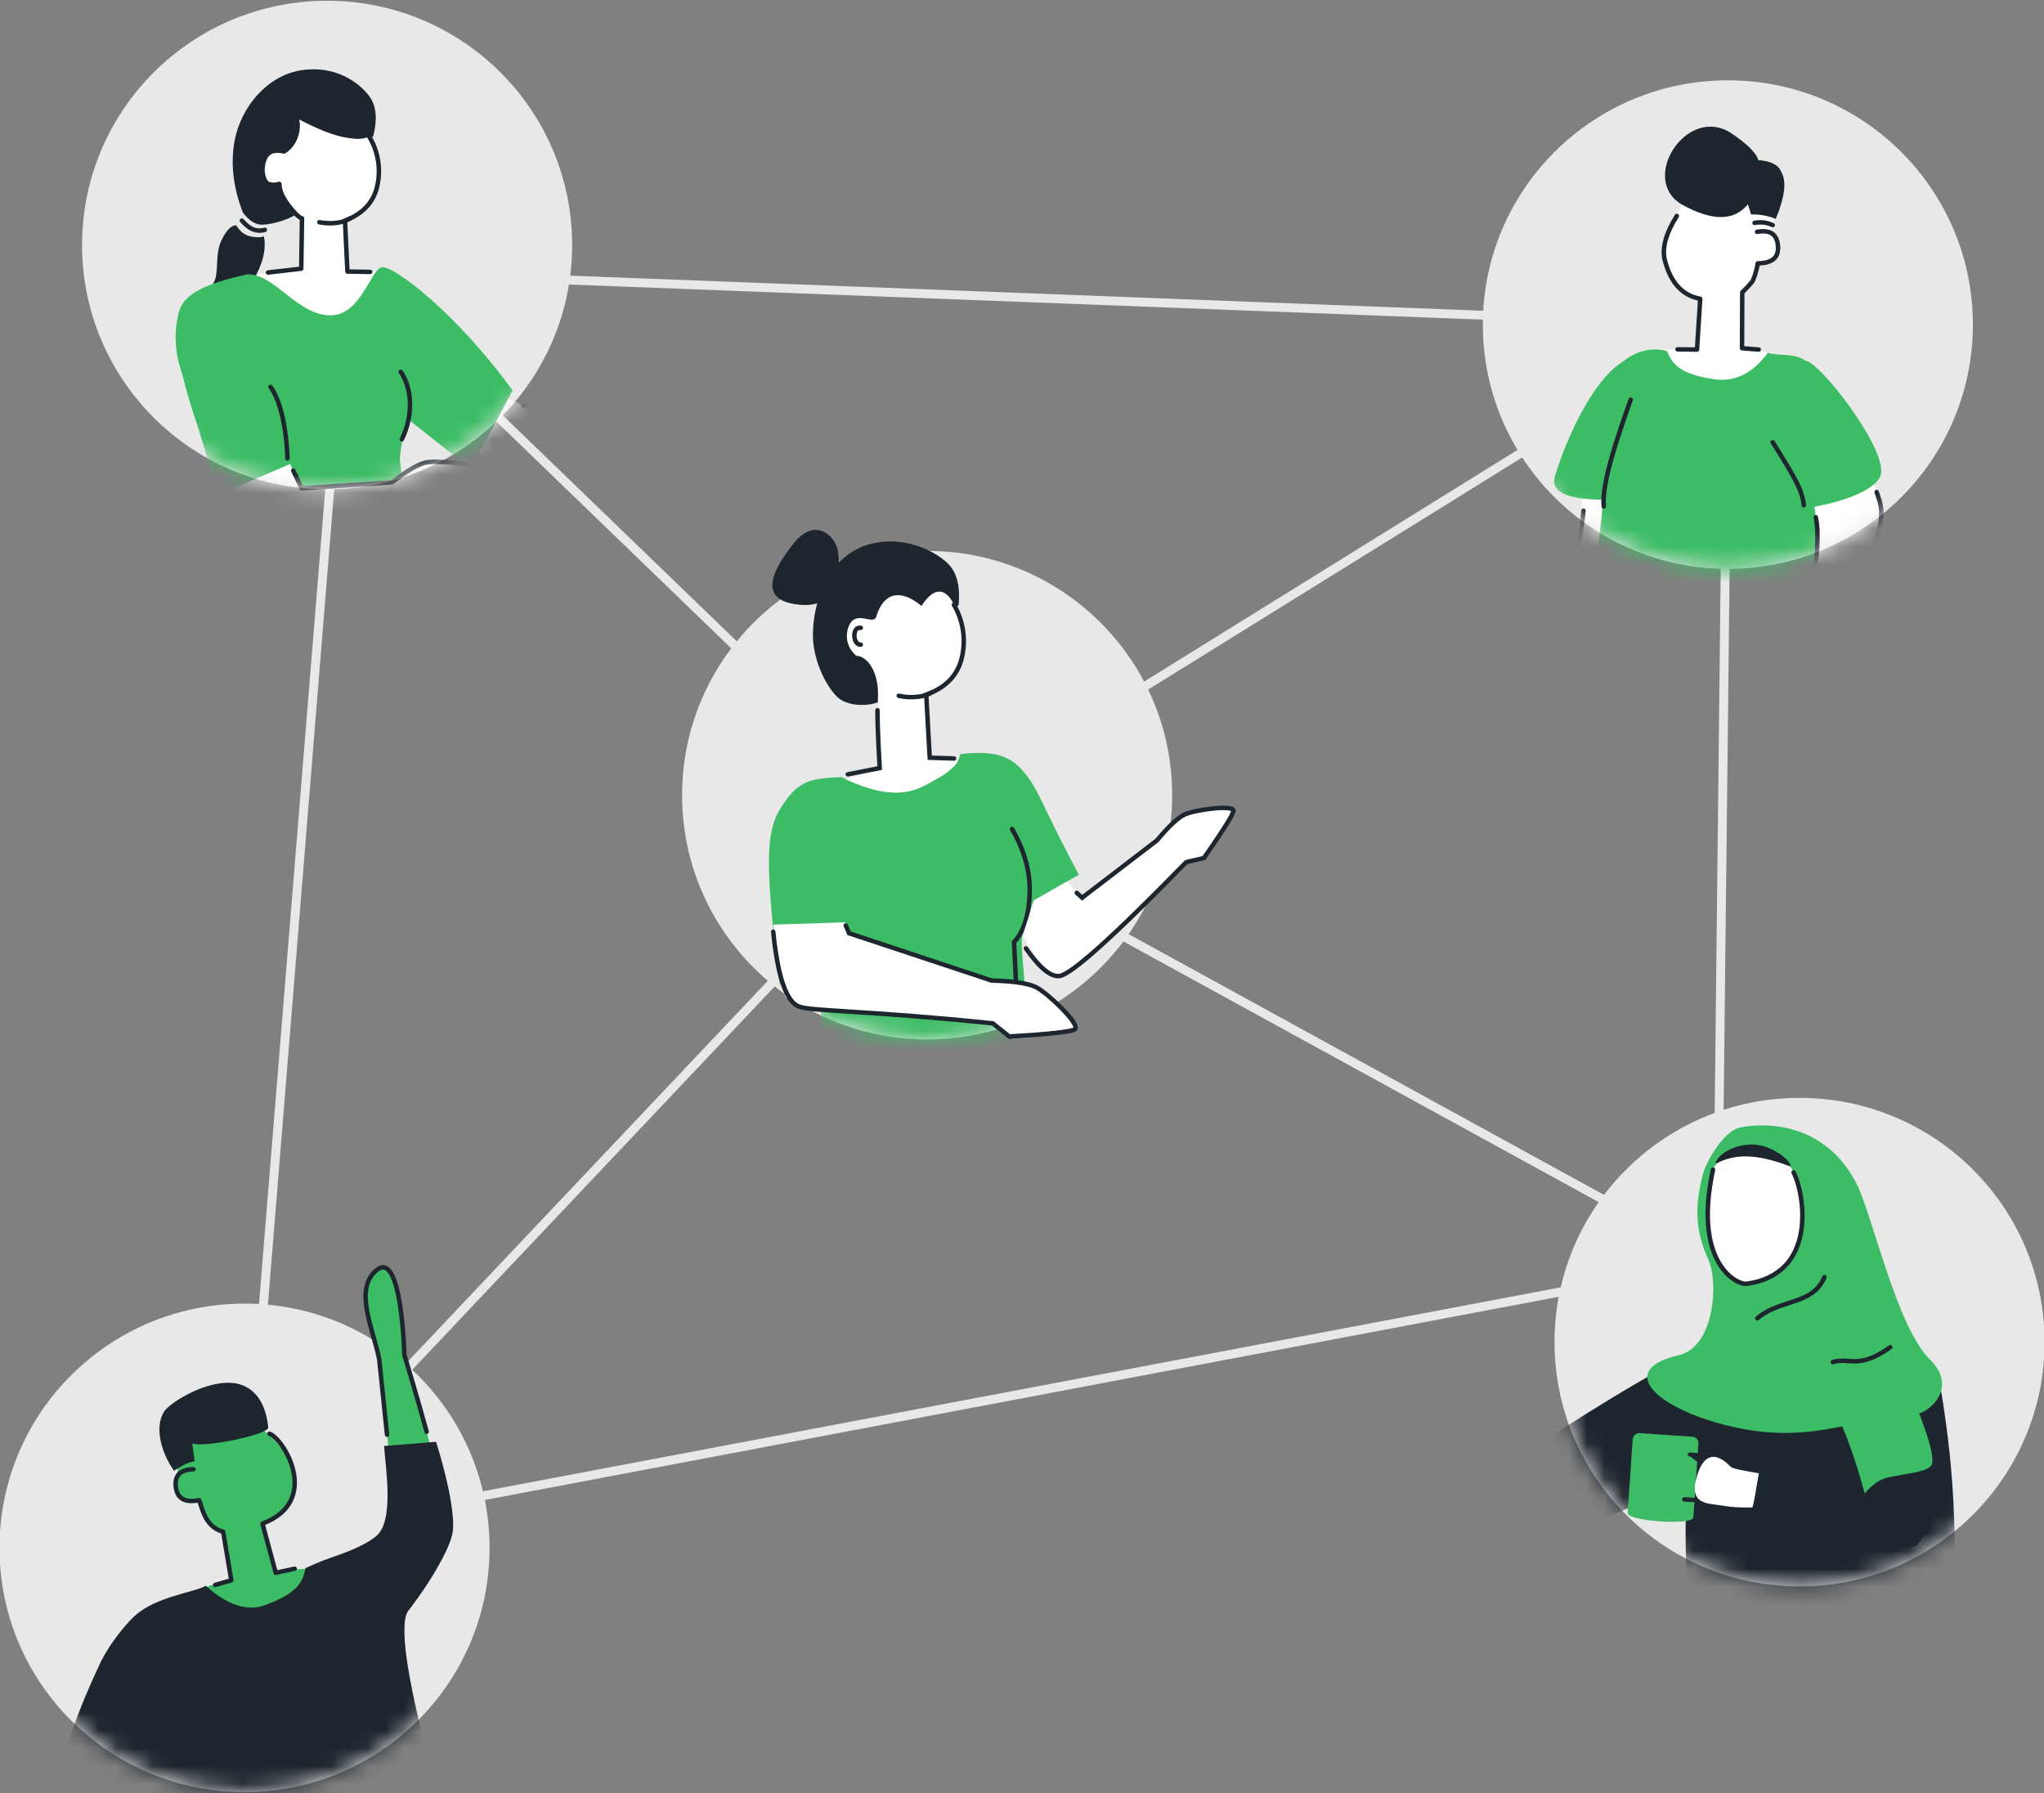 <svg width="114" height="100" viewBox="0 0 114 100" fill="none" xmlns="http://www.w3.org/2000/svg">
<rect x="0" y="0" width="114" height="100" fill="#808080" stroke="none"/>
<g clip-path="url(#clip0_489_410)">
<path fill-rule="evenodd" clip-rule="evenodd" d="M51.315 45.721L96.515 70.511L12.915 86.331L51.315 45.721ZM51.412 46.341L14.33 85.558L95.062 70.281L51.412 46.341Z" fill="#E9E8E8"/>
<path fill-rule="evenodd" clip-rule="evenodd" d="M18.737 14.872L96.621 17.866L96.037 70.398L95.54 70.393L96.116 18.554L51.33 46.344L18.737 14.872ZM95.549 18.321L20.018 15.418L51.397 45.718L95.549 18.321Z" fill="#E9E8E8"/>
<path fill-rule="evenodd" clip-rule="evenodd" d="M13.373 85.923L19.13 15.125L19.626 15.165L13.87 85.963L13.373 85.923Z" fill="#E9E8E8"/>
<path d="M18.244 27.29C25.791 27.29 31.91 21.191 31.91 13.666C31.91 6.142 25.791 0.042 18.244 0.042C10.696 0.042 4.577 6.142 4.577 13.666C4.577 21.191 10.696 27.29 18.244 27.29Z" fill="#E9E8E8"/>
<mask id="mask0_489_410" style="mask-type:luminance" maskUnits="userSpaceOnUse" x="4" y="0" width="28" height="28">
<path d="M18.244 27.29C25.791 27.29 31.91 21.191 31.91 13.666C31.91 6.142 25.791 0.042 18.244 0.042C10.696 0.042 4.577 6.142 4.577 13.666C4.577 21.191 10.696 27.29 18.244 27.29Z" fill="white"/>
</mask>
<g mask="url(#mask0_489_410)">
<path d="M20.82 7.582C21.057 6.644 20.989 5.915 20.616 5.395C20.055 4.614 18.708 3.619 16.801 3.918C14.895 4.217 13.441 5.963 13.086 7.847C12.849 9.108 13.003 10.445 13.548 11.86C13.898 12.316 14.259 12.54 14.632 12.532C15.192 12.52 16.32 12.21 16.688 11.797C16.935 11.52 18.312 10.116 20.82 7.582Z" fill="#1D252E"/>
<path d="M20.573 7.587L21.12 8.952L20.985 10.565L20.203 11.747L19.331 12.308L19.369 15.144L21.514 15.178L20.643 17.039C19.328 17.774 17.773 17.932 16.099 17.79L13.486 15.439L16.698 14.96L16.854 12.355L15.992 11.29L15.582 10.258L14.875 10.195L14.635 9.092L15.132 8.52L16.06 8.302L16.633 7.269L16.493 6.417L19.041 7.619L20.573 7.587Z" fill="white"/>
<path fill-rule="evenodd" clip-rule="evenodd" d="M20.508 7.481C20.567 7.445 20.643 7.464 20.68 7.522C21.194 8.354 21.374 9.349 21.182 10.308C20.999 11.28 20.386 11.974 19.368 12.391L19.496 15.023L20.649 15.041C20.718 15.042 20.773 15.099 20.771 15.167C20.77 15.236 20.714 15.29 20.645 15.289L19.376 15.269C19.31 15.268 19.256 15.217 19.253 15.151L19.115 12.315C19.113 12.262 19.145 12.213 19.194 12.193C20.196 11.806 20.768 11.162 20.938 10.261L20.938 10.26L20.938 10.26C21.117 9.363 20.949 8.431 20.468 7.652C20.432 7.594 20.45 7.517 20.508 7.481Z" fill="#1D252E"/>
<path fill-rule="evenodd" clip-rule="evenodd" d="M16.406 6.32C16.445 6.286 16.502 6.279 16.547 6.304C17.623 6.892 18.496 7.253 19.171 7.396C19.512 7.468 19.789 7.501 20.006 7.496C20.225 7.492 20.367 7.45 20.452 7.389C20.507 7.348 20.585 7.361 20.626 7.416C20.666 7.471 20.654 7.549 20.598 7.589C20.454 7.694 20.252 7.739 20.011 7.744C19.768 7.749 19.47 7.713 19.119 7.639C18.467 7.501 17.657 7.174 16.689 6.663C16.753 6.976 16.732 7.303 16.626 7.609C16.508 7.998 16.255 8.333 15.912 8.553C15.883 8.572 15.849 8.578 15.816 8.57C15.534 8.504 15.325 8.514 15.173 8.58C15.027 8.644 14.917 8.767 14.85 8.971L14.85 8.971C14.742 9.293 14.748 9.578 14.803 9.791C14.831 9.897 14.87 9.983 14.913 10.045C14.955 10.106 14.995 10.137 15.023 10.15C15.192 10.201 15.372 10.197 15.538 10.138C15.576 10.124 15.619 10.13 15.652 10.153C15.685 10.176 15.705 10.214 15.705 10.254C15.705 10.565 15.857 10.938 16.19 11.376C16.358 11.597 16.502 11.764 16.62 11.878C16.744 11.997 16.826 12.044 16.87 12.054C16.928 12.067 16.969 12.118 16.968 12.177L16.926 14.987C16.925 15.049 16.878 15.101 16.816 15.108L14.96 15.322C14.892 15.33 14.83 15.281 14.822 15.213C14.814 15.145 14.863 15.083 14.931 15.075L16.678 14.874L16.718 12.26C16.63 12.217 16.54 12.145 16.448 12.056C16.316 11.929 16.163 11.752 15.991 11.525C15.691 11.13 15.51 10.759 15.466 10.414C15.293 10.448 15.113 10.438 14.943 10.385C14.94 10.384 14.937 10.383 14.934 10.382C14.845 10.346 14.768 10.273 14.708 10.185C14.646 10.096 14.596 9.983 14.562 9.853C14.494 9.593 14.492 9.258 14.613 8.893C14.698 8.637 14.85 8.45 15.074 8.353C15.281 8.263 15.533 8.257 15.819 8.317C16.091 8.128 16.292 7.853 16.388 7.535C16.389 7.533 16.389 7.532 16.39 7.53C16.511 7.182 16.504 6.802 16.372 6.458C16.353 6.409 16.366 6.354 16.406 6.32Z" fill="#1D252E"/>
<path fill-rule="evenodd" clip-rule="evenodd" d="M19.629 12.117C19.664 12.175 19.645 12.252 19.586 12.287C19.367 12.416 19.125 12.502 18.874 12.54C18.513 12.597 18.144 12.589 17.786 12.516C17.719 12.503 17.675 12.437 17.689 12.37C17.702 12.303 17.768 12.259 17.835 12.273C18.165 12.339 18.503 12.347 18.835 12.294L18.837 12.294L18.837 12.294C19.056 12.262 19.267 12.187 19.458 12.073C19.517 12.038 19.594 12.058 19.629 12.117Z" fill="#1D252E"/>
<path fill-rule="evenodd" clip-rule="evenodd" d="M13.405 12.212C13.456 12.166 13.535 12.17 13.581 12.221C13.85 12.517 14.073 12.668 14.253 12.708C14.256 12.708 14.258 12.709 14.26 12.709C14.415 12.752 14.58 12.749 14.733 12.7C14.799 12.678 14.869 12.714 14.89 12.78C14.911 12.845 14.875 12.915 14.81 12.936C14.611 13 14.398 13.005 14.196 12.949C13.94 12.891 13.674 12.693 13.396 12.387C13.35 12.336 13.354 12.258 13.405 12.212Z" fill="#1D252E"/>
<path d="M14.717 13.176C14.582 13.247 14.345 13.252 14.005 13.191C13.665 13.131 13.387 12.921 13.172 12.562C12.893 12.569 12.621 12.845 12.357 13.39C11.961 14.207 12.239 15.225 11.913 15.769C11.641 16.184 11.278 16.532 10.852 16.787C12.487 16.952 13.576 16.569 14.121 15.638C14.665 14.707 14.864 13.886 14.717 13.176Z" fill="#1D252E"/>
<path d="M26.234 25.323C28.037 26.638 29.228 27.13 29.807 26.799C30.385 26.472 37.081 23.75 37.081 23.75C37.081 23.75 38.007 23.648 38.346 23.642C39.361 23.624 41.156 22.052 40.384 21.575C40.039 21.361 38.268 21.01 37.636 21.142C37.449 21.18 36.933 20.472 36.662 20.62C36.326 20.807 36.214 21.881 35.748 22.233L29.188 22.619L28.138 22.129L26.234 25.323Z" fill="white"/>
<path fill-rule="evenodd" clip-rule="evenodd" d="M36.305 21.835C36.345 21.891 36.332 21.969 36.276 22.008C36.133 22.109 35.982 22.22 35.824 22.34C35.804 22.356 35.78 22.364 35.755 22.366L29.195 22.752C29.127 22.756 29.068 22.704 29.064 22.635C29.06 22.567 29.112 22.508 29.181 22.504L35.703 22.12C35.852 22.007 35.995 21.902 36.132 21.806C36.188 21.766 36.266 21.779 36.305 21.835Z" fill="#1D252E"/>
<path fill-rule="evenodd" clip-rule="evenodd" d="M38.965 20.938C39.487 20.982 40.046 21.127 40.465 21.48C40.583 21.579 40.652 21.698 40.67 21.832C40.688 21.963 40.655 22.094 40.596 22.218C40.478 22.462 40.241 22.706 39.972 22.922C39.7 23.141 39.385 23.339 39.097 23.489C38.813 23.636 38.541 23.742 38.361 23.765C38.044 23.803 37.725 23.831 37.487 23.848C37.367 23.857 37.268 23.863 37.198 23.867C37.163 23.869 37.135 23.871 37.116 23.872L37.109 23.872L37.053 23.895C37.004 23.915 36.931 23.944 36.84 23.982C36.655 24.057 36.392 24.165 36.073 24.295C35.437 24.555 34.582 24.905 33.709 25.266C32.836 25.627 31.945 25.997 31.236 26.299C30.523 26.602 30.005 26.829 29.868 26.907C29.607 27.055 29.262 27.053 28.856 26.94C28.447 26.826 27.956 26.593 27.384 26.246C27.325 26.211 27.306 26.134 27.342 26.076C27.378 26.017 27.454 25.999 27.513 26.034C28.076 26.375 28.545 26.596 28.923 26.701C29.303 26.807 29.569 26.791 29.745 26.691L29.745 26.691C29.898 26.605 30.434 26.37 31.139 26.07C31.849 25.769 32.74 25.398 33.613 25.037C34.487 24.676 35.342 24.325 35.979 24.065C36.297 23.935 36.561 23.827 36.745 23.752C36.837 23.715 36.91 23.685 36.959 23.665L37.034 23.635L37.034 23.635C37.034 23.634 37.034 23.634 37.081 23.749L37.034 23.635C37.047 23.629 37.061 23.626 37.075 23.625L37.082 23.625L37.103 23.624C37.121 23.623 37.148 23.622 37.183 23.619C37.252 23.615 37.35 23.609 37.469 23.601C37.705 23.583 38.019 23.556 38.331 23.518C38.464 23.502 38.702 23.413 38.982 23.268C39.257 23.126 39.559 22.936 39.816 22.729C40.075 22.52 40.278 22.304 40.372 22.11C40.417 22.015 40.433 21.934 40.423 21.866C40.414 21.801 40.381 21.734 40.304 21.669C39.941 21.364 39.442 21.227 38.944 21.186C38.448 21.144 37.969 21.199 37.663 21.263C37.554 21.287 37.448 21.322 37.346 21.368C37.283 21.396 37.21 21.367 37.182 21.305C37.154 21.242 37.182 21.169 37.245 21.141C37.362 21.089 37.484 21.049 37.609 21.02L37.611 21.02C37.936 20.952 38.44 20.895 38.965 20.938Z" fill="#1D252E"/>
<path d="M28.587 21.782L28.347 22.232L26.571 25.558L26.322 26.017L26.257 26.142L25.97 25.916L22.745 23.373C22.526 23.498 22.295 25.563 22.295 25.563C22.295 25.563 22.337 25.921 22.404 26.499C22.466 27.032 22.551 27.753 22.643 28.555C22.75 29.479 22.87 30.511 22.979 31.485H16.926L14.378 33.441L12.296 35.032H11.674C11.674 35.032 11.743 30.184 11.615 25.727C11.609 25.527 11.604 25.33 11.597 25.133C11.348 24.572 11.127 24.022 10.941 23.49C10.683 22.778 10.464 22.052 10.285 21.317C9.902 19.723 9.812 18.432 9.926 17.654C9.952 17.47 10.004 17.291 10.081 17.122C10.528 16.186 11.958 15.715 13.776 15.302C15.318 15.213 16.646 17.721 18.57 17.582C20.108 17.458 20.651 15.163 21.244 14.917C21.838 14.671 25.546 17.544 28.587 21.782Z" fill="#3CBD65"/>
<path d="M12.28 26.995C12.808 29.159 13.429 30.2 14.05 30.428C14.671 30.656 23.2 28.412 23.2 28.412C23.2 28.412 24.205 28.515 24.463 28.297C24.721 28.078 26.376 26.463 26.491 26.22C26.664 25.854 24.367 25.665 23.741 25.8C23.326 25.89 22.699 26.259 21.859 26.907L16.83 27.24L16.034 25.57L12.28 26.995Z" fill="white"/>
<path fill-rule="evenodd" clip-rule="evenodd" d="M26.613 26.112C26.632 26.166 26.628 26.221 26.604 26.272L26.604 26.273C26.581 26.32 26.532 26.383 26.477 26.449C26.418 26.52 26.341 26.605 26.253 26.701C26.076 26.891 25.849 27.124 25.618 27.355C25.159 27.816 24.677 28.279 24.543 28.391C24.451 28.469 24.31 28.507 24.176 28.529C24.037 28.551 23.88 28.559 23.735 28.56C23.59 28.561 23.453 28.555 23.353 28.548C23.303 28.545 23.261 28.542 23.233 28.54C23.224 28.539 23.216 28.538 23.21 28.538L23.135 28.557C23.072 28.573 22.98 28.597 22.863 28.628C22.629 28.689 22.293 28.775 21.888 28.878C21.079 29.085 19.993 29.358 18.887 29.624C17.782 29.89 16.656 30.149 15.766 30.327C15.322 30.416 14.935 30.486 14.638 30.526C14.49 30.546 14.362 30.559 14.26 30.563C14.164 30.567 14.072 30.564 14.007 30.541C13.722 30.437 13.454 30.192 13.205 29.811C12.955 29.428 12.715 28.897 12.49 28.202C12.469 28.137 12.505 28.067 12.57 28.046C12.636 28.025 12.706 28.061 12.727 28.126C12.948 28.809 13.18 29.318 13.414 29.675C13.648 30.034 13.878 30.23 14.092 30.308L14.092 30.308C14.105 30.313 14.152 30.319 14.25 30.315C14.341 30.311 14.46 30.3 14.605 30.28C14.893 30.241 15.275 30.173 15.717 30.084C16.602 29.907 17.724 29.648 18.829 29.383C19.933 29.117 21.018 28.844 21.826 28.638C22.231 28.535 22.566 28.448 22.8 28.388C22.918 28.357 23.009 28.333 23.072 28.317L23.168 28.292C23.168 28.292 23.168 28.292 23.199 28.412L23.168 28.292C23.182 28.288 23.197 28.287 23.212 28.288L23.212 28.289L23.214 28.289L23.222 28.29C23.229 28.29 23.24 28.291 23.254 28.292C23.281 28.295 23.32 28.298 23.368 28.301C23.465 28.307 23.596 28.312 23.734 28.312C23.872 28.311 24.015 28.303 24.137 28.284C24.264 28.263 24.346 28.233 24.382 28.202C24.506 28.097 24.981 27.643 25.442 27.18C25.672 26.95 25.896 26.72 26.07 26.532C26.157 26.438 26.231 26.356 26.286 26.29C26.328 26.24 26.354 26.205 26.368 26.184C26.368 26.184 26.368 26.184 26.368 26.184C26.339 26.159 26.279 26.128 26.183 26.096C25.994 26.032 25.714 25.98 25.401 25.943C25.09 25.906 24.754 25.884 24.457 25.881C24.158 25.877 23.909 25.891 23.767 25.922C23.579 25.962 23.331 26.069 23.022 26.25C22.715 26.431 22.353 26.682 21.935 27.004C21.916 27.019 21.892 27.028 21.867 27.029L16.838 27.363C16.787 27.367 16.739 27.339 16.718 27.293L16.243 26.3C16.214 26.238 16.24 26.164 16.302 26.135C16.364 26.105 16.439 26.132 16.468 26.194L16.906 27.11L21.813 26.785C22.223 26.47 22.584 26.22 22.896 26.037C23.214 25.85 23.488 25.728 23.714 25.679C23.886 25.642 24.159 25.628 24.461 25.632C24.766 25.636 25.11 25.658 25.43 25.697C25.749 25.734 26.049 25.789 26.262 25.86C26.366 25.895 26.463 25.939 26.529 25.995C26.563 26.023 26.596 26.062 26.613 26.112Z" fill="#1D252E"/>
<path d="M12.183 27.596L16.448 25.762C14.925 21.283 14.946 19.093 14.626 18.346C14.306 17.599 12.83 15.72 11.121 16.282C9.412 16.844 9.766 19.485 9.974 20.243C10.182 21.001 12.183 27.596 12.183 27.596Z" fill="#3CBD65"/>
<path fill-rule="evenodd" clip-rule="evenodd" d="M22.281 20.639C22.338 20.6 22.415 20.614 22.454 20.67C23.067 21.555 23.237 23.077 22.526 24.555C22.497 24.617 22.422 24.643 22.36 24.613C22.299 24.584 22.272 24.509 22.302 24.448C22.98 23.038 22.804 21.612 22.25 20.811C22.21 20.755 22.225 20.678 22.281 20.639Z" fill="#1D252E"/>
<path fill-rule="evenodd" clip-rule="evenodd" d="M15.011 21.478C15.066 21.438 15.144 21.449 15.185 21.504C15.656 22.139 15.896 23.165 16.02 24.013C16.083 24.44 16.117 24.829 16.136 25.111C16.145 25.252 16.151 25.366 16.154 25.445C16.156 25.485 16.157 25.516 16.157 25.537C16.157 25.548 16.158 25.556 16.158 25.561L16.158 25.567L16.158 25.57C16.158 25.57 16.158 25.57 16.034 25.572L16.158 25.57C16.159 25.638 16.104 25.695 16.036 25.696C15.967 25.697 15.91 25.643 15.909 25.574C15.909 25.574 15.909 25.574 15.909 25.574L15.909 25.572L15.909 25.567C15.909 25.562 15.909 25.554 15.908 25.544C15.908 25.524 15.907 25.494 15.905 25.455C15.902 25.378 15.897 25.265 15.888 25.127C15.87 24.85 15.836 24.468 15.774 24.049C15.65 23.203 15.415 22.232 14.985 21.652C14.944 21.597 14.956 21.519 15.011 21.478Z" fill="#1D252E"/>
</g>
<path d="M96.369 31.728C103.916 31.728 110.035 25.628 110.035 18.104C110.035 10.58 103.916 4.48 96.369 4.48C88.821 4.48 82.702 10.58 82.702 18.104C82.702 25.628 88.821 31.728 96.369 31.728Z" fill="#E9E8E8"/>
<mask id="mask1_489_410" style="mask-type:luminance" maskUnits="userSpaceOnUse" x="82" y="4" width="29" height="28">
<path d="M96.369 31.728C103.916 31.728 110.035 25.628 110.035 18.104C110.035 10.58 103.916 4.48 96.369 4.48C88.821 4.48 82.702 10.58 82.702 18.104C82.702 25.628 88.821 31.728 96.369 31.728Z" fill="white"/>
</mask>
<g mask="url(#mask1_489_410)">
<path d="M91.624 25.545C92.104 28.124 92.644 28.747 89.011 34.311C88.374 35.289 87.277 37.335 85.84 39.246C84.402 41.156 84.539 36.364 85.881 35.408C87.222 34.453 88.649 28.277 88.17 25.979L91.624 25.545Z" fill="white"/>
<path fill-rule="evenodd" clip-rule="evenodd" d="M88.323 28.357C88.391 28.362 88.442 28.422 88.437 28.49C88.333 29.765 88.01 31.236 87.583 32.484C87.369 33.108 87.128 33.679 86.873 34.143C86.62 34.603 86.347 34.97 86.064 35.173L86.064 35.173C85.763 35.387 85.506 35.853 85.318 36.434C85.133 37.008 85.023 37.668 84.998 38.239C84.986 38.524 84.995 38.785 85.026 38.999C85.057 39.217 85.109 39.374 85.171 39.463C85.201 39.507 85.229 39.528 85.252 39.537C85.273 39.545 85.301 39.549 85.341 39.536C85.43 39.508 85.564 39.406 85.74 39.171L85.741 39.17C86.545 38.121 87.291 37.029 87.974 35.898C88.009 35.839 88.085 35.82 88.144 35.855C88.203 35.891 88.222 35.967 88.187 36.026C87.499 37.164 86.749 38.265 85.939 39.321C85.756 39.563 85.583 39.719 85.416 39.772C85.329 39.8 85.24 39.8 85.158 39.767C85.078 39.734 85.015 39.675 84.966 39.605C84.871 39.467 84.812 39.264 84.779 39.034C84.746 38.8 84.737 38.524 84.749 38.228C84.775 37.637 84.888 36.955 85.082 36.358C85.272 35.768 85.549 35.235 85.919 34.971C86.156 34.801 86.407 34.474 86.655 34.024C86.901 33.576 87.136 33.019 87.347 32.404C87.769 31.174 88.087 29.722 88.189 28.47C88.194 28.402 88.254 28.351 88.323 28.357Z" fill="#1D252E"/>
<path d="M91.57 19.81C89.216 19.913 87.243 24.749 86.716 26.593C86.19 28.437 91.496 27.742 91.496 27.742L92.328 23.247C92.328 23.247 93.923 19.706 91.57 19.81Z" fill="#3CBD65"/>
<path d="M98.711 19.696L97.139 19.295L97.17 16.303L97.759 15.648L98.041 14.681L98.788 14.62L99.181 13.93L98.996 13.181L98.768 12.953L99.11 11.662L94.157 11.179L93.863 11.334L93.175 12.602L92.789 14.048L93.069 15.296L93.621 16.072L94.425 16.618L94.73 16.593L94.646 19.501L92.494 19.494L94.56 21.651L98.822 21.588L98.711 19.696Z" fill="white"/>
<path fill-rule="evenodd" clip-rule="evenodd" d="M98.9 12.924C99.137 13.082 99.258 13.352 99.287 13.7C99.316 14.051 99.23 14.339 99.003 14.536C98.801 14.71 98.507 14.795 98.142 14.808C98.088 15.114 97.998 15.413 97.873 15.697C97.872 15.699 97.871 15.701 97.87 15.703C97.84 15.763 97.783 15.837 97.724 15.907C97.662 15.979 97.589 16.058 97.52 16.129C97.451 16.201 97.386 16.266 97.337 16.314C97.321 16.33 97.306 16.344 97.295 16.355L97.283 19.306L98.1 19.373C98.169 19.378 98.22 19.438 98.214 19.506C98.209 19.575 98.148 19.625 98.08 19.62L97.148 19.544C97.083 19.539 97.033 19.485 97.033 19.42L97.046 16.302C97.046 16.268 97.06 16.236 97.084 16.213L97.086 16.212L97.09 16.208C97.093 16.204 97.099 16.199 97.105 16.193C97.119 16.18 97.138 16.161 97.162 16.137C97.21 16.091 97.274 16.027 97.341 15.957C97.408 15.887 97.477 15.813 97.534 15.746C97.592 15.678 97.63 15.626 97.647 15.595C97.646 15.596 97.645 15.597 97.645 15.598L97.759 15.648L97.648 15.592C97.647 15.593 97.647 15.594 97.647 15.595C97.776 15.299 97.865 14.987 97.912 14.668C97.921 14.607 97.974 14.562 98.035 14.562C98.425 14.562 98.685 14.482 98.84 14.348C98.989 14.219 99.064 14.02 99.039 13.72C99.014 13.416 98.913 13.231 98.762 13.13C98.606 13.026 98.367 12.99 98.019 13.054C97.952 13.066 97.887 13.021 97.874 12.954C97.862 12.887 97.907 12.822 97.974 12.81C98.35 12.741 98.667 12.768 98.9 12.924Z" fill="#1D252E"/>
<path fill-rule="evenodd" clip-rule="evenodd" d="M93.586 11.94C93.644 11.976 93.662 12.052 93.626 12.111C93.057 13.016 92.843 13.769 92.948 14.377C93.1 15.024 93.337 15.521 93.653 15.878C93.967 16.233 94.364 16.454 94.849 16.542C94.911 16.553 94.955 16.609 94.951 16.672L94.771 19.504C94.766 19.57 94.711 19.621 94.645 19.62L93.561 19.608C93.492 19.607 93.437 19.551 93.438 19.482C93.439 19.414 93.495 19.359 93.564 19.36L94.53 19.371L94.696 16.764C94.206 16.654 93.795 16.413 93.466 16.042C93.115 15.645 92.863 15.105 92.704 14.43C92.704 14.428 92.703 14.425 92.703 14.423C92.582 13.726 92.831 12.907 93.415 11.979C93.451 11.921 93.528 11.903 93.586 11.94Z" fill="#1D252E"/>
<path fill-rule="evenodd" clip-rule="evenodd" d="M97.833 12.31C98.202 12.237 98.584 12.284 98.924 12.444C98.987 12.473 99.013 12.547 98.984 12.609C98.955 12.671 98.881 12.697 98.819 12.668C98.526 12.531 98.198 12.491 97.881 12.553C97.814 12.567 97.748 12.523 97.735 12.456C97.722 12.389 97.766 12.323 97.833 12.31Z" fill="#1D252E"/>
<path d="M99.039 12.208C98.602 12.032 98.133 11.947 97.662 11.96C97.613 11.791 97.555 11.603 97.484 11.395C96.72 12.33 95.509 12.343 93.852 11.434C91.363 10.069 94.053 5.813 96.545 7.422C97.443 8.022 97.951 8.526 98.07 8.933C98.759 8.976 99.183 9.19 99.339 9.576C99.655 10.092 99.555 10.969 99.039 12.208Z" fill="#1D252E"/>
<path d="M88.44 36.51H99.703C99.532 36.833 99.298 37.119 99.015 37.35C98.749 37.569 98.544 37.852 98.417 38.171H98.477C99.428 38.213 100.306 38.237 101.032 38.238H101.128C101.261 38.009 101.384 37.785 101.501 37.557C101.567 37.412 101.626 37.268 101.694 37.128C101.819 36.923 101.931 36.741 102.031 36.586L102.082 36.506H102.591C102.554 36.291 102.52 36.073 102.494 35.85C102.477 35.713 102.462 35.576 102.448 35.435C102.281 33.661 102.39 31.631 102.435 29.529C102.447 29.011 102.454 28.489 102.451 27.966V27.667C102.43 25.612 102.258 23.54 101.628 21.613C101.364 20.809 101.047 20.366 100.701 20.124C100.079 19.677 99.362 19.862 98.71 19.705L98.6 19.675C97.747 20.833 96.743 21.324 95.586 21.148C95.419 21.122 95.263 21.093 95.118 21.064C93.749 20.787 93.271 20.342 92.972 19.576C92.554 19.469 92.117 19.465 91.696 19.563C91.276 19.662 90.887 19.861 90.56 20.143C90.082 20.541 89.696 21.038 89.43 21.6C89.073 22.345 89.122 24.33 89.221 25.854C89.293 26.925 89.391 27.764 89.391 27.764C89.391 27.8 89.391 27.837 89.391 27.875C89.341 29.736 88.644 33.141 88.462 35.22C88.412 35.648 88.404 36.08 88.44 36.51Z" fill="#3CBD65"/>
<path d="M98.666 41.753L98.694 41.726L98.703 41.715L98.742 41.674C98.767 41.645 98.793 41.614 98.819 41.581L98.863 41.525C99.641 40.468 100.366 39.372 101.032 38.241C101.281 37.829 101.502 37.453 101.698 37.132C101.822 36.927 101.934 36.744 102.035 36.589L102.086 36.51C102.23 36.287 102.368 36.068 102.498 35.854C103.145 34.808 103.69 33.704 104.125 32.555C104.509 31.558 104.741 30.51 104.813 29.445C104.865 28.619 104.769 27.79 104.529 26.997C104.501 26.902 104.472 26.815 104.446 26.735L102.454 27.671L101.449 28.143L101.193 28.267C101.555 30.025 100.808 34.053 99.835 36.274C99.8 36.355 99.764 36.433 99.728 36.507C99.461 37.068 99.181 37.488 98.905 37.685C98.732 37.817 98.587 37.982 98.478 38.171C98.36 38.37 98.262 38.58 98.186 38.798C97.618 40.368 97.733 42.692 98.666 41.753Z" fill="white"/>
<path fill-rule="evenodd" clip-rule="evenodd" d="M104.626 27.325C104.691 27.303 104.762 27.338 104.784 27.403C104.8 27.45 104.816 27.495 104.831 27.54C104.919 27.795 104.999 28.025 105.034 28.288C105.077 28.602 105.058 28.958 104.937 29.473L104.937 29.473C104.794 30.07 104.511 30.887 104.017 32.102C103.658 32.99 103.183 34.091 102.569 35.488L102.568 35.488C102.417 35.827 102.258 36.184 102.092 36.559C102.002 36.761 101.909 36.968 101.814 37.18L101.814 37.18C101.791 37.23 101.768 37.282 101.745 37.335C101.705 37.426 101.663 37.519 101.62 37.611C101.619 37.613 101.618 37.615 101.617 37.618C101.561 37.72 101.505 37.821 101.45 37.921C101.381 38.046 101.313 38.171 101.244 38.298C101.243 38.3 101.242 38.301 101.242 38.302C100.74 39.159 100.102 40.089 98.969 41.597L98.967 41.599L98.924 41.654L98.826 41.578L98.924 41.654C98.896 41.69 98.868 41.723 98.842 41.753C98.841 41.754 98.84 41.755 98.839 41.756L98.802 41.796L98.793 41.806C98.791 41.808 98.79 41.809 98.788 41.811L98.76 41.838L98.76 41.839C98.644 41.954 98.527 42.032 98.409 42.059C98.284 42.088 98.17 42.055 98.079 41.976C97.994 41.901 97.934 41.791 97.891 41.667C97.847 41.542 97.816 41.391 97.797 41.226C97.722 40.566 97.822 39.597 98.069 38.769C98.133 38.55 98.212 38.335 98.306 38.127C98.441 37.789 98.658 37.49 98.939 37.258L98.94 37.258C99.21 37.037 99.434 36.764 99.596 36.456C99.597 36.455 99.597 36.455 99.597 36.454C99.598 36.453 99.599 36.451 99.6 36.45C99.644 36.377 99.684 36.305 99.717 36.23C99.718 36.228 99.72 36.225 99.721 36.222C100.223 35.275 100.675 33.885 100.954 32.502C101.233 31.116 101.335 29.759 101.15 28.874C101.136 28.807 101.18 28.741 101.247 28.727C101.314 28.713 101.38 28.756 101.394 28.823C101.589 29.759 101.479 31.156 101.198 32.551C100.916 33.947 100.459 35.36 99.943 36.334C99.905 36.421 99.86 36.501 99.815 36.575C99.637 36.911 99.393 37.209 99.097 37.449C98.848 37.655 98.656 37.92 98.537 38.221C98.536 38.222 98.535 38.224 98.534 38.226C98.444 38.425 98.369 38.629 98.308 38.839L98.308 38.839C98.068 39.642 97.974 40.577 98.045 41.198C98.062 41.352 98.09 41.483 98.126 41.586C98.162 41.69 98.204 41.755 98.243 41.789C98.276 41.818 98.309 41.827 98.353 41.817C98.406 41.805 98.483 41.763 98.585 41.663C98.585 41.663 98.585 41.663 98.585 41.663L98.609 41.638L98.617 41.63C98.618 41.629 98.618 41.628 98.619 41.627L98.656 41.588C98.679 41.561 98.703 41.532 98.727 41.502L98.77 41.447C99.9 39.944 100.532 39.023 101.026 38.179C101.094 38.052 101.164 37.926 101.233 37.8C101.288 37.701 101.342 37.601 101.396 37.502C101.438 37.414 101.476 37.327 101.515 37.24C101.538 37.187 101.562 37.133 101.587 37.078C101.682 36.867 101.775 36.66 101.864 36.459L101.864 36.458C102.031 36.084 102.19 35.727 102.341 35.388C102.955 33.991 103.429 32.893 103.787 32.009L103.787 32.009C104.279 30.796 104.556 29.994 104.694 29.416C104.811 28.921 104.825 28.596 104.788 28.321C104.756 28.084 104.685 27.88 104.597 27.625C104.581 27.58 104.565 27.532 104.548 27.483C104.526 27.418 104.561 27.347 104.626 27.325Z" fill="#1D252E"/>
<path d="M100.823 20.153C101.843 20.602 105.535 25.455 104.834 26.64C104.133 27.825 100.954 28.306 100.954 28.306L97.842 23.947C97.842 23.947 99.804 19.702 100.823 20.153Z" fill="#3CBD65"/>
<path fill-rule="evenodd" clip-rule="evenodd" d="M98.803 24.558C98.862 24.522 98.939 24.54 98.975 24.598C99.025 24.68 99.075 24.76 99.124 24.838C99.575 25.561 99.945 26.155 100.214 26.666C100.513 27.233 100.696 27.712 100.727 28.17C100.732 28.239 100.68 28.298 100.611 28.302C100.543 28.307 100.483 28.255 100.479 28.187C100.451 27.781 100.287 27.338 99.994 26.781C99.729 26.278 99.364 25.693 98.912 24.967C98.863 24.89 98.814 24.81 98.763 24.729C98.727 24.671 98.745 24.595 98.803 24.558Z" fill="#1D252E"/>
<path fill-rule="evenodd" clip-rule="evenodd" d="M90.99 22.171C91.055 22.194 91.089 22.264 91.066 22.329C90.725 23.299 90.316 24.46 90.01 25.54C89.703 26.627 89.505 27.609 89.57 28.23C89.578 28.298 89.528 28.359 89.46 28.366C89.391 28.374 89.33 28.324 89.323 28.256C89.252 27.582 89.464 26.556 89.771 25.473C90.079 24.384 90.49 23.215 90.832 22.247C90.854 22.182 90.925 22.148 90.99 22.171Z" fill="#1D252E"/>
</g>
<path d="M100.366 88.48C107.914 88.48 114.032 82.38 114.032 74.856C114.032 67.332 107.914 61.232 100.366 61.232C92.818 61.232 86.7 67.332 86.7 74.856C86.7 82.38 92.818 88.48 100.366 88.48Z" fill="#E9E8E8"/>
<mask id="mask2_489_410" style="mask-type:luminance" maskUnits="userSpaceOnUse" x="86" y="61" width="29" height="28">
<path d="M100.366 88.48C107.914 88.48 114.032 82.38 114.032 74.856C114.032 67.332 107.914 61.232 100.366 61.232C92.818 61.232 86.7 67.332 86.7 74.856C86.7 82.38 92.818 88.48 100.366 88.48Z" fill="white"/>
</mask>
<g mask="url(#mask2_489_410)">
<path d="M91.556 77.894C91.556 77.894 90.629 79.722 90.062 80.598C89.44 80.675 82.989 83.779 82.451 84.368C82.141 84.503 81.812 84.589 81.476 84.625C81.476 84.625 79.932 87.034 79.956 87.243C79.979 87.453 81.908 87.491 82.609 86.983C83.31 86.474 84.094 85.51 84.094 85.51L93.369 80.439L91.556 77.894Z" fill="white"/>
<path fill-rule="evenodd" clip-rule="evenodd" d="M90.873 83.032C90.896 83.096 90.863 83.167 90.798 83.191L84.166 85.614C83.861 86.003 83.586 86.321 83.339 86.565C83.088 86.814 82.862 86.993 82.661 87.094L82.661 87.094C82.51 87.169 82.259 87.246 81.978 87.313C81.693 87.381 81.367 87.442 81.061 87.482C80.756 87.521 80.464 87.541 80.249 87.526C80.143 87.518 80.043 87.501 79.967 87.465C79.929 87.446 79.888 87.418 79.859 87.374C79.828 87.327 79.819 87.273 79.83 87.219L79.83 87.219C79.846 87.138 79.894 87.023 79.963 86.885C80.034 86.742 80.133 86.562 80.26 86.346C80.514 85.914 80.881 85.332 81.361 84.598C81.398 84.541 81.476 84.525 81.533 84.562C81.591 84.6 81.607 84.677 81.569 84.734C81.09 85.466 80.726 86.045 80.475 86.472C80.349 86.685 80.253 86.859 80.186 86.995C80.127 87.112 80.094 87.193 80.08 87.243C80.112 87.258 80.173 87.272 80.267 87.278C80.457 87.292 80.729 87.275 81.028 87.236C81.326 87.197 81.643 87.138 81.919 87.072C82.198 87.005 82.426 86.933 82.55 86.872M90.873 83.032C90.849 82.967 90.777 82.934 90.713 82.958L90.873 83.032ZM90.713 82.958L84.047 85.393L90.713 82.958ZM84.047 85.393L84.013 85.406L84.047 85.393ZM84.013 85.406L83.992 85.434L84.013 85.406ZM83.992 85.434C83.682 85.831 83.406 86.149 83.164 86.389L83.992 85.434ZM83.164 86.389C82.92 86.631 82.716 86.789 82.55 86.872L83.164 86.389Z" fill="#1D252E"/>
<path d="M81.473 84.625L82.447 84.368C82.447 84.368 88.955 80.548 90.059 80.598C90.484 80.045 89.385 79.17 90.583 78.439" fill="white"/>
<path fill-rule="evenodd" clip-rule="evenodd" d="M90.689 78.374C90.725 78.433 90.706 78.509 90.648 78.545C90.365 78.717 90.232 78.889 90.172 79.05C90.112 79.213 90.119 79.382 90.154 79.562C90.169 79.642 90.188 79.721 90.209 79.802C90.211 79.813 90.214 79.824 90.217 79.835C90.239 79.926 90.262 80.02 90.275 80.112C90.302 80.299 90.293 80.497 90.157 80.674L90.118 80.725L90.053 80.722C89.942 80.717 89.741 80.763 89.456 80.863C89.178 80.961 88.837 81.104 88.456 81.279C87.694 81.628 86.78 82.1 85.898 82.574C85.017 83.048 84.17 83.523 83.543 83.88C83.23 84.059 82.971 84.207 82.791 84.312C82.701 84.364 82.631 84.405 82.583 84.433C82.559 84.447 82.541 84.457 82.529 84.465L82.51 84.475C82.51 84.475 82.51 84.475 82.447 84.368L82.51 84.475L82.496 84.484L81.504 84.745C81.438 84.763 81.37 84.723 81.352 84.657C81.335 84.591 81.374 84.523 81.441 84.505L82.399 84.253L82.403 84.251C82.415 84.243 82.434 84.233 82.458 84.219C82.506 84.19 82.576 84.149 82.666 84.097C82.847 83.993 83.106 83.843 83.419 83.665C84.047 83.307 84.896 82.83 85.78 82.355C86.663 81.88 87.583 81.406 88.352 81.053C88.736 80.877 89.085 80.73 89.373 80.629C89.617 80.543 89.831 80.485 89.991 80.475C90.04 80.385 90.047 80.28 90.029 80.147C90.017 80.069 89.998 79.986 89.975 79.894C89.972 79.883 89.97 79.873 89.967 79.862C89.947 79.781 89.926 79.695 89.909 79.608C89.871 79.409 89.855 79.188 89.939 78.964C90.023 78.738 90.201 78.526 90.518 78.333C90.576 78.298 90.653 78.316 90.689 78.374Z" fill="#1D252E"/>
<path d="M109.078 90.598L94.417 92.335C94.112 89.864 93.785 84.14 94.225 82.855C94.121 82.445 85.094 86.856 84.959 86.284C84.669 85.028 83.882 83.153 83.384 82.134C83.575 82.077 93.037 75.558 95.888 74.929C97.197 77.314 99.267 76.971 102.196 74.871C104.956 74.532 107.952 75.337 108.316 77.9C109.06 82.645 109.022 85.055 109.078 90.598Z" fill="#1D252E"/>
<path d="M97.986 71.69C99.545 71.615 100.723 69.757 100.616 67.541C100.508 65.324 99.157 63.587 97.597 63.663C96.037 63.737 94.86 65.595 94.967 67.812C95.074 70.029 96.426 71.765 97.986 71.69Z" fill="white"/>
<path d="M107.644 75.83C105.769 73.998 104.425 67.707 103.527 65.981C101.816 62.687 98.634 62.567 97.063 62.88C96.089 63.073 95.135 64.887 94.988 65.443C94.499 67.304 94.543 68.613 95.29 70.282C95.851 71.538 95.624 75.128 93.619 75.587C92.384 75.871 91.861 76.318 91.877 76.828C91.906 77.882 94.295 79.185 97.444 79.739C98.678 79.951 99.936 79.976 101.178 79.815C101.7 79.751 102.194 79.661 102.66 79.567L103.002 79.489H103.022C104 79.259 104.828 78.993 105.472 78.859C105.505 78.851 105.536 78.844 105.568 78.839C105.826 78.776 106.09 78.75 106.355 78.76L106.426 78.769C106.512 78.779 106.596 78.803 106.675 78.84C106.962 78.983 107.772 78.574 108.136 77.888C108.139 77.884 108.141 77.88 108.143 77.875C108.189 77.788 108.226 77.698 108.254 77.604C108.4 77.087 108.301 76.471 107.644 75.83ZM96.701 71.34C96.307 71.125 95.989 70.794 95.791 70.392C95.215 69.315 95.154 67.69 95.245 66.357C95.27 65.828 95.445 65.316 95.749 64.881C96.691 63.577 98.713 63.558 99.826 65.045C100.054 65.351 100.231 65.693 100.35 66.056C100.62 66.856 100.754 68.107 100.335 69.226C99.943 70.273 99.067 71.205 97.367 71.546C97.22 71.527 97.076 71.493 96.936 71.444C96.86 71.417 96.786 71.385 96.715 71.349L96.701 71.34Z" fill="#3CBD65"/>
<path fill-rule="evenodd" clip-rule="evenodd" d="M105.524 75.067C105.564 75.123 105.551 75.2 105.495 75.24C104.586 75.886 103.997 76.033 103.507 76.046C103.349 76.05 103.197 76.04 103.056 76.031C102.988 76.026 102.922 76.022 102.86 76.019C102.663 76.012 102.473 76.02 102.257 76.086C102.191 76.106 102.122 76.07 102.101 76.004C102.081 75.939 102.118 75.869 102.184 75.849C102.437 75.772 102.658 75.763 102.87 75.772C102.946 75.775 103.018 75.779 103.089 75.784C103.222 75.793 103.353 75.802 103.5 75.798C103.93 75.786 104.473 75.662 105.35 75.038C105.406 74.998 105.484 75.011 105.524 75.067Z" fill="#1D252E"/>
<path fill-rule="evenodd" clip-rule="evenodd" d="M105.676 78.645C105.894 78.594 106.162 78.588 106.552 78.649C106.62 78.66 106.666 78.723 106.656 78.791C106.645 78.859 106.581 78.905 106.513 78.894C106.143 78.836 105.908 78.846 105.733 78.887C105.559 78.927 105.433 79.001 105.273 79.095L105.268 79.097C105.106 79.192 104.916 79.302 104.629 79.391C104.343 79.48 103.966 79.546 103.425 79.564C103.357 79.567 103.299 79.513 103.297 79.445C103.295 79.376 103.348 79.319 103.417 79.317C103.941 79.299 104.295 79.235 104.555 79.154C104.814 79.074 104.983 78.976 105.142 78.883C105.147 78.88 105.152 78.878 105.156 78.875C105.311 78.785 105.465 78.694 105.676 78.645Z" fill="#1D252E"/>
<path fill-rule="evenodd" clip-rule="evenodd" d="M101.805 71.116C101.868 71.143 101.898 71.216 101.87 71.279C101.506 72.124 100.852 72.438 100.154 72.678C100.031 72.721 99.907 72.761 99.782 72.801C99.197 72.99 98.608 73.18 98.091 73.618C98.038 73.662 97.96 73.656 97.915 73.604C97.871 73.552 97.877 73.473 97.929 73.429C98.488 72.956 99.132 72.749 99.719 72.56C99.84 72.521 99.958 72.483 100.073 72.444C100.751 72.21 101.32 71.928 101.642 71.181C101.669 71.118 101.742 71.088 101.805 71.116Z" fill="#1D252E"/>
<path fill-rule="evenodd" clip-rule="evenodd" d="M95.567 65.113C95.634 65.128 95.677 65.194 95.662 65.261C94.593 70.184 96.751 71.443 97.361 71.481C98.327 71.359 99.001 71.001 99.465 70.52C99.931 70.036 100.192 69.419 100.314 68.769C100.559 67.465 100.235 66.061 99.922 65.44C99.891 65.379 99.916 65.304 99.978 65.274C100.039 65.243 100.114 65.268 100.145 65.329C100.48 65.995 100.814 67.454 100.559 68.815C100.431 69.498 100.153 70.164 99.644 70.692C99.134 71.221 98.401 71.602 97.381 71.728L97.37 71.73L97.36 71.729C96.525 71.695 94.332 70.211 95.419 65.208C95.434 65.141 95.5 65.099 95.567 65.113Z" fill="#1D252E"/>
<path d="M95.713 64.901C96.708 64.365 97.893 64.308 99.82 65.046C100.077 64.963 98.911 63.751 97.551 63.837C96.191 63.924 95.581 64.788 95.713 64.901Z" fill="#1D252E"/>
</g>
<path d="M94.442 84.629C94.41 85.097 90.745 84.844 90.777 84.375L91.063 80.263C91.07 80.168 91.114 80.079 91.186 80.016C91.259 79.953 91.353 79.922 91.449 79.928L94.392 80.132C94.488 80.138 94.577 80.183 94.64 80.255C94.703 80.327 94.735 80.421 94.728 80.516L94.442 84.629Z" fill="#3CBD65"/>
<path fill-rule="evenodd" clip-rule="evenodd" d="M94.126 81.124C94.131 81.056 94.19 81.004 94.259 81.009L94.921 81.055C94.921 81.055 94.921 81.055 94.921 81.055C94.921 81.055 94.921 81.055 94.921 81.055C95.102 81.067 95.279 81.115 95.441 81.196C95.603 81.276 95.748 81.388 95.867 81.524C95.986 81.661 96.077 81.819 96.135 81.991C96.192 82.162 96.215 82.343 96.203 82.523L96.203 82.524C96.177 82.888 96.008 83.227 95.731 83.466C95.455 83.706 95.095 83.826 94.73 83.801C94.73 83.801 94.73 83.801 94.73 83.801L93.929 83.747C93.861 83.742 93.809 83.683 93.814 83.614C93.819 83.546 93.878 83.494 93.946 83.499L94.747 83.554L94.747 83.554C95.046 83.574 95.342 83.475 95.568 83.279C95.794 83.083 95.933 82.805 95.954 82.506M94.126 81.124C94.121 81.192 94.173 81.252 94.242 81.257L94.126 81.124ZM94.242 81.257L94.904 81.302L94.242 81.257ZM95.33 81.418C95.197 81.352 95.052 81.313 94.904 81.302L94.904 81.302M95.33 81.418C95.463 81.484 95.582 81.576 95.679 81.687L95.33 81.418ZM95.679 81.687C95.777 81.799 95.851 81.929 95.899 82.07L95.679 81.687ZM95.899 82.07C95.946 82.21 95.965 82.358 95.954 82.506L95.899 82.07Z" fill="#1D252E"/>
<path d="M101.145 82.609C100.081 82.538 99.023 82.384 97.983 82.149C97.314 82.025 96.789 81.962 96.529 81.81C96.191 81.458 95.201 80.547 94.662 82.268C94.124 83.989 95.276 83.824 96.131 83.983C96.986 84.141 98.223 84.056 98.223 84.056L100.981 84.107" fill="white"/>
<path d="M107.216 80.769C106.017 80.382 99.36 80.81 98.629 81.081C97.897 81.351 98.1 83.872 97.384 84.944C97.121 85.34 106.204 86.916 106.903 86.166C108.373 84.606 108.414 81.159 107.216 80.769Z" fill="#1D252E"/>
<path d="M106.025 76.153C106.678 78.061 107.909 80.685 107.767 81.612C107.68 82.165 105.924 82.186 105.087 82.462C104.52 82.648 103.999 83.295 103.999 83.295C103.999 83.295 102.551 77.65 101.124 77.332C99.697 77.015 106.025 76.153 106.025 76.153Z" fill="#3CBD65"/>
<path d="M51.708 57.974C59.256 57.974 65.375 51.874 65.375 44.35C65.375 36.825 59.256 30.726 51.708 30.726C44.161 30.726 38.042 36.825 38.042 44.35C38.042 51.874 44.161 57.974 51.708 57.974Z" fill="#E9E8E8"/>
<mask id="mask3_489_410" style="mask-type:luminance" maskUnits="userSpaceOnUse" x="38" y="30" width="28" height="28">
<path d="M51.708 57.974C59.256 57.974 65.375 51.874 65.375 44.35C65.375 36.825 59.256 30.726 51.708 30.726C44.161 30.726 38.042 36.825 38.042 44.35C38.042 51.874 44.161 57.974 51.708 57.974Z" fill="white"/>
</mask>
<g mask="url(#mask3_489_410)">
<path d="M60.171 48.785L59.522 49.158L57.655 50.222L57.039 52.16L57.015 52.234C56.994 52.246 56.986 52.359 56.99 52.558C56.99 53.001 57.059 53.854 57.145 54.837C57.144 54.844 57.144 54.851 57.145 54.857C57.223 55.759 57.32 56.773 57.408 57.682C57.408 57.701 57.408 57.72 57.416 57.739C57.463 58.221 57.508 58.672 57.549 59.063H45.644C45.784 58.234 45.924 57.189 45.768 56.347C45.768 56.335 45.768 56.323 45.761 56.31C45.574 55.387 45.014 54.718 43.686 54.868H43.669C43.606 54.876 43.544 54.883 43.478 54.895C43.389 54.181 43.31 53.524 43.242 52.91C42.661 47.759 42.817 46.201 43.541 45.066C44.444 43.649 45.008 43.395 46.943 43.345C47.075 43.41 47.204 43.469 47.33 43.526C49.518 44.502 50.729 44.251 51.594 43.792C52.139 43.5 52.697 43.207 53.079 42.857C53.329 42.655 53.498 42.371 53.558 42.056C55.457 41.85 56.372 42.132 57.181 43.149C57.99 44.166 58.134 44.975 60.171 48.785Z" fill="#3CBD65"/>
<path fill-rule="evenodd" clip-rule="evenodd" d="M56.383 46.128C56.442 46.094 56.518 46.114 56.553 46.174C57.261 47.393 57.595 48.623 57.551 49.859C57.509 51.058 57.226 51.975 56.683 52.589L56.876 56.544C56.879 56.612 56.826 56.67 56.757 56.674C56.689 56.677 56.63 56.624 56.627 56.556L56.429 52.498L56.464 52.459C56.974 51.908 57.26 51.046 57.303 49.85C57.345 48.667 57.025 47.483 56.337 46.298C56.303 46.239 56.323 46.163 56.383 46.128Z" fill="#1D252E"/>
</g>
<path d="M53.465 33.731C53.562 32.699 53.37 31.94 52.888 31.452C52.166 30.718 50.293 29.774 48.325 30.403C46.358 31.032 45.397 33.226 45.339 35.282C45.295 36.653 46.004 38.217 46.708 38.88C47.411 39.542 49.056 39.376 49.377 38.88C49.583 38.543 51.231 36.82 53.465 33.731Z" fill="#1D252E"/>
<path d="M51.761 38.752V40.515L51.858 42.259L53.44 42.421C53.345 42.588 53.223 42.738 53.079 42.865C52.697 43.215 52.139 43.508 51.594 43.799C50.729 44.259 49.518 44.51 47.33 43.533L47.179 43.465L48.954 42.935L48.964 38.965C49.053 37.411 48.315 36.579 47.768 36.579C47.514 36.377 47.337 36.095 47.266 35.779C47.195 35.464 47.234 35.133 47.377 34.843C47.788 34.024 48.726 34.893 48.871 34.393C49.436 32.558 50.75 33.231 51.39 33.799C52.531 32.032 53.207 33.736 53.207 33.736L53.758 35.213L53.575 36.932L52.704 38.172L51.761 38.752Z" fill="white"/>
<path fill-rule="evenodd" clip-rule="evenodd" d="M53.14 33.624C53.2 33.589 53.276 33.609 53.31 33.668C53.837 34.568 54.004 35.633 53.779 36.65C53.557 37.682 52.886 38.409 51.788 38.83L51.972 42.139L53.212 42.179C53.281 42.181 53.334 42.238 53.332 42.307C53.33 42.375 53.273 42.429 53.204 42.427L51.736 42.38L51.529 38.66L51.616 38.629C52.699 38.237 53.329 37.56 53.535 36.598L53.536 36.597C53.748 35.641 53.591 34.639 53.095 33.793C53.061 33.734 53.081 33.658 53.14 33.624Z" fill="#1D252E"/>
<path fill-rule="evenodd" clip-rule="evenodd" d="M52.072 38.556C52.106 38.616 52.085 38.692 52.025 38.726C51.79 38.859 51.53 38.945 51.261 38.978C50.873 39.029 50.48 39.012 50.098 38.928C50.031 38.913 49.989 38.846 50.004 38.779C50.019 38.713 50.085 38.67 50.152 38.685C50.506 38.764 50.87 38.78 51.229 38.732L51.23 38.732L51.23 38.732C51.467 38.703 51.695 38.628 51.902 38.51C51.962 38.476 52.038 38.497 52.072 38.556Z" fill="#1D252E"/>
<path d="M46.744 30.871C46.744 30.067 45.551 28.705 44.289 30.277C43.027 31.849 42.186 33.562 44.71 33.736C47.234 33.91 46.744 30.871 46.744 30.871Z" fill="#1D252E"/>
<path fill-rule="evenodd" clip-rule="evenodd" d="M48.942 39.486C49.01 39.487 49.066 39.543 49.065 39.612C49.06 40.128 49.091 40.931 49.123 41.608C49.139 41.946 49.156 42.251 49.168 42.472C49.175 42.582 49.18 42.671 49.183 42.733C49.185 42.764 49.187 42.788 49.188 42.804L49.189 42.828C49.189 42.828 49.189 42.829 49.065 42.836L49.189 42.828L49.196 42.937L47.308 43.309C47.241 43.322 47.175 43.279 47.162 43.211C47.148 43.144 47.192 43.079 47.26 43.066L48.934 42.736C48.931 42.674 48.926 42.589 48.92 42.486C48.907 42.264 48.891 41.958 48.875 41.62C48.842 40.943 48.811 40.134 48.816 39.609C48.817 39.541 48.873 39.486 48.942 39.486Z" fill="#1D252E"/>
<path fill-rule="evenodd" clip-rule="evenodd" d="M47.794 34.92C47.866 34.889 47.946 34.881 48.031 34.897C48.098 34.909 48.143 34.974 48.13 35.041C48.118 35.108 48.053 35.153 47.986 35.141C47.944 35.133 47.915 35.138 47.895 35.147C47.874 35.156 47.853 35.173 47.835 35.2C47.795 35.258 47.772 35.352 47.775 35.461C47.778 35.569 47.807 35.672 47.852 35.742C47.896 35.809 47.944 35.834 47.998 35.829C48.066 35.824 48.126 35.874 48.132 35.943C48.138 36.011 48.087 36.071 48.018 36.077C47.847 36.091 47.721 35.996 47.643 35.877C47.567 35.76 47.53 35.61 47.526 35.468C47.522 35.327 47.55 35.175 47.629 35.061C47.669 35.002 47.724 34.951 47.794 34.92Z" fill="#1D252E"/>
<path d="M68.814 45.136L67.168 47.814L66.16 48.083L60.45 53.661L59.182 54.496L58.284 54.293L57.044 52.157L57.66 50.222L59.521 49.157L60.324 50.061L64.589 46.789L65.844 45.467L67.587 45.041L68.814 45.136Z" fill="white"/>
<path fill-rule="evenodd" clip-rule="evenodd" d="M66.783 45.351C66.497 45.41 66.264 45.476 66.136 45.535L66.136 45.535C65.964 45.613 65.751 45.767 65.496 46.005C65.242 46.241 64.951 46.556 64.623 46.95L64.614 46.961L60.347 50.23L59.97 49.888C59.92 49.842 59.916 49.764 59.962 49.713C60.008 49.662 60.087 49.659 60.138 49.705L60.361 49.907L64.44 46.781C64.768 46.387 65.064 46.067 65.326 45.823C65.589 45.578 65.825 45.404 66.032 45.309C66.187 45.238 66.445 45.167 66.733 45.108C67.024 45.048 67.357 44.997 67.67 44.966C67.981 44.935 68.279 44.924 68.497 44.947C68.603 44.959 68.705 44.979 68.78 45.018C68.818 45.038 68.859 45.068 68.886 45.113C68.916 45.161 68.923 45.216 68.911 45.27C68.892 45.352 68.84 45.467 68.765 45.606C68.688 45.749 68.582 45.928 68.446 46.144C68.175 46.575 67.784 47.156 67.274 47.885C67.234 47.941 67.157 47.955 67.1 47.916C67.044 47.877 67.03 47.799 67.07 47.743C67.579 47.015 67.967 46.438 68.236 46.012C68.37 45.799 68.473 45.625 68.546 45.489C68.61 45.37 68.646 45.287 68.662 45.237C68.629 45.221 68.567 45.204 68.471 45.194C68.278 45.174 68 45.183 67.695 45.213C67.391 45.243 67.066 45.293 66.783 45.351Z" fill="#1D252E"/>
<path fill-rule="evenodd" clip-rule="evenodd" d="M67.277 47.826C67.292 47.892 67.25 47.959 67.183 47.974L66.223 48.196C64.196 50.27 62.593 51.837 61.414 52.894C60.823 53.425 60.336 53.829 59.956 54.105C59.765 54.243 59.599 54.351 59.458 54.426C59.32 54.501 59.195 54.55 59.089 54.56L59.088 54.56C58.794 54.587 58.483 54.445 58.163 54.179C57.841 53.911 57.492 53.503 57.115 52.961C57.076 52.905 57.09 52.828 57.147 52.789C57.203 52.75 57.281 52.764 57.32 52.82C57.691 53.354 58.025 53.741 58.322 53.989C58.622 54.238 58.867 54.331 59.065 54.313C59.121 54.308 59.21 54.278 59.34 54.208C59.468 54.139 59.624 54.039 59.809 53.904C60.18 53.636 60.659 53.238 61.248 52.71C62.425 51.653 64.033 50.083 66.071 47.997L66.096 47.97L67.127 47.733C67.194 47.717 67.261 47.759 67.277 47.826Z" fill="#1D252E"/>
<path d="M47.139 51.44L47.321 52.025L55.423 54.682L57.565 54.872L59.234 56.169L60.042 57.367L56.358 57.806L55.371 57.076L44.672 56.263L43.809 55.61L43.121 51.568L47.139 51.44Z" fill="white"/>
<path fill-rule="evenodd" clip-rule="evenodd" d="M47.119 51.499C47.182 51.472 47.256 51.501 47.283 51.564L47.449 51.951L55.329 54.565C55.933 54.58 56.443 54.618 56.859 54.681C57.278 54.743 57.609 54.832 57.845 54.95L57.846 54.95C58.023 55.04 58.274 55.225 58.54 55.447C58.808 55.671 59.098 55.94 59.355 56.204C59.61 56.468 59.836 56.733 59.973 56.947C60.04 57.053 60.093 57.158 60.111 57.251C60.12 57.298 60.122 57.353 60.103 57.406C60.082 57.463 60.041 57.505 59.987 57.53C59.9 57.572 59.758 57.607 59.574 57.64C59.386 57.673 59.142 57.706 58.843 57.738C58.245 57.803 57.42 57.865 56.37 57.927C56.301 57.931 56.243 57.878 56.239 57.81C56.235 57.742 56.287 57.683 56.356 57.679C57.404 57.618 58.224 57.555 58.816 57.491C59.113 57.459 59.35 57.427 59.53 57.395C59.702 57.365 59.811 57.336 59.869 57.311C59.868 57.308 59.868 57.303 59.867 57.297C59.858 57.252 59.826 57.179 59.763 57.08C59.64 56.887 59.427 56.636 59.175 56.377C58.925 56.118 58.641 55.855 58.38 55.637C58.117 55.416 57.883 55.248 57.733 55.172C57.532 55.071 57.23 54.987 56.822 54.926C56.416 54.865 55.91 54.827 55.304 54.813L55.286 54.812L47.264 52.151L47.054 51.662C47.027 51.599 47.056 51.526 47.119 51.499Z" fill="#1D252E"/>
<path fill-rule="evenodd" clip-rule="evenodd" d="M43.112 51.842C43.181 51.835 43.242 51.885 43.249 51.953C43.375 53.221 43.559 54.195 43.799 54.879C44.041 55.571 44.327 55.929 44.63 56.031L44.63 56.032C44.793 56.088 45.113 56.132 45.626 56.175C46.062 56.213 46.627 56.249 47.332 56.294C47.448 56.301 47.568 56.309 47.691 56.317C49.441 56.429 51.958 56.599 55.384 56.952L55.42 56.956L56.391 57.731C56.444 57.773 56.453 57.852 56.41 57.905C56.367 57.959 56.289 57.967 56.235 57.924L55.322 57.195C51.919 56.845 49.417 56.676 47.675 56.564C47.552 56.556 47.432 56.549 47.316 56.541C46.611 56.496 46.044 56.46 45.605 56.423C45.099 56.38 44.747 56.334 44.549 56.266C44.129 56.124 43.81 55.662 43.564 54.96C43.315 54.249 43.128 53.253 43.001 51.977C42.994 51.909 43.044 51.849 43.112 51.842Z" fill="#1D252E"/>
<path d="M13.638 99.954C21.185 99.954 27.304 93.854 27.304 86.33C27.304 78.806 21.185 72.706 13.638 72.706C6.09 72.706 -0.029 78.806 -0.029 86.33C-0.029 93.854 6.09 99.954 13.638 99.954Z" fill="#E9E8E8"/>
<mask id="mask4_489_410" style="mask-type:luminance" maskUnits="userSpaceOnUse" x="-1" y="72" width="29" height="28">
<path d="M13.638 99.954C21.185 99.954 27.304 93.854 27.304 86.33C27.304 78.806 21.185 72.706 13.638 72.706C6.09 72.706 -0.029 78.806 -0.029 86.33C-0.029 93.854 6.09 99.954 13.638 99.954Z" fill="white"/>
</mask>
<g mask="url(#mask4_489_410)">
<path d="M14.243 79.417C15.883 80.574 16.932 82.288 16.394 83.315C15.857 84.342 15.781 84.402 14.762 85.001C14.91 86.809 15.384 87.718 15.384 87.718C15.384 87.718 17.5 87.207 17.873 87.744C18.246 88.281 16.52 90.161 15.044 90.459C13.568 90.757 11.162 89.929 10.957 89.139C10.94 88.394 12.91 88.136 12.91 88.136L12.445 85.43C12.445 85.43 11.227 84.769 11.105 83.67C10.336 83.707 9.508 83.305 9.76 82.598C9.91 82.213 9.961 81.797 9.909 81.387C9.909 81.387 9.956 80.108 10.791 79.898C11.627 79.689 14.243 79.417 14.243 79.417Z" fill="#3CBD65"/>
<path fill-rule="evenodd" clip-rule="evenodd" d="M10.918 81.94C10.92 82.009 10.865 82.066 10.797 82.067C10.443 82.075 10.215 82.158 10.083 82.29C9.955 82.419 9.893 82.62 9.929 82.921C9.965 83.218 10.078 83.398 10.25 83.496C10.429 83.597 10.699 83.624 11.081 83.548C11.139 83.537 11.198 83.568 11.22 83.623C11.252 83.701 11.284 83.801 11.317 83.906C11.332 83.953 11.348 84.002 11.364 84.05C11.417 84.211 11.481 84.384 11.569 84.551C11.744 84.882 12.011 85.184 12.478 85.311C12.525 85.323 12.56 85.362 12.568 85.41L13.024 88.116C13.034 88.178 12.996 88.238 12.935 88.256L12.036 88.515C11.97 88.534 11.901 88.496 11.882 88.43C11.863 88.364 11.901 88.296 11.967 88.277L12.76 88.048L12.336 85.528C11.83 85.366 11.536 85.021 11.349 84.667C11.251 84.482 11.182 84.294 11.127 84.128C11.108 84.071 11.092 84.018 11.076 83.969C11.058 83.911 11.041 83.858 11.025 83.811C10.664 83.868 10.359 83.843 10.127 83.712C9.866 83.564 9.724 83.299 9.682 82.95C9.641 82.605 9.706 82.317 9.907 82.115C10.104 81.917 10.409 81.827 10.791 81.819C10.86 81.817 10.917 81.872 10.918 81.94Z" fill="#1D252E"/>
<path fill-rule="evenodd" clip-rule="evenodd" d="M14.911 79.918C14.934 79.853 15.006 79.82 15.07 79.844C15.197 79.889 15.334 79.99 15.467 80.121C15.603 80.253 15.745 80.425 15.878 80.624C16.145 81.022 16.388 81.537 16.499 82.086C16.609 82.636 16.588 83.226 16.318 83.763C16.058 84.28 15.574 84.733 14.787 85.052L15.468 87.571L16.412 87.37C16.479 87.356 16.545 87.398 16.56 87.465C16.574 87.532 16.531 87.598 16.464 87.612L15.405 87.838C15.34 87.852 15.276 87.813 15.259 87.749L14.518 85.01C14.502 84.948 14.534 84.884 14.594 84.862C15.397 84.558 15.857 84.125 16.095 83.652C16.334 83.177 16.358 82.647 16.255 82.135C16.151 81.623 15.924 81.137 15.671 80.762C15.545 80.574 15.415 80.417 15.293 80.298C15.169 80.177 15.063 80.105 14.985 80.077C14.921 80.053 14.887 79.982 14.911 79.918Z" fill="#1D252E"/>
<path d="M9.696 82.025C10.194 81.73 10.469 81.552 10.849 81.507C10.863 81.332 10.713 80.716 10.742 80.497C11.296 80.76 14.744 80.067 14.963 79.648C14.802 77.881 13.88 77.126 12.743 77.12C11.25 77.113 9.431 78.265 9.141 78.746C8.632 79.591 8.942 80.913 9.696 82.025Z" fill="#1D252E"/>
<path d="M9.312 103.286C9.749 104.373 10.169 105.331 10.509 106.074L25.028 103.146C25.003 102.007 23.535 97.244 22.875 93.68C22.856 93.579 22.839 93.481 22.82 93.383C22.821 93.377 22.821 93.371 22.82 93.365C22.622 92.248 22.513 91.255 22.571 90.574V90.527C22.571 90.445 22.589 90.37 22.601 90.296C22.624 90.16 22.666 90.028 22.726 89.903C22.755 89.842 22.792 89.785 22.838 89.734C23.195 89.344 23.251 88.97 23.124 88.61C22.83 87.773 21.551 87.017 20.824 86.298C20.726 86.203 20.635 86.101 20.551 85.992L20.523 86.007C19.109 86.765 18.573 86.733 17.038 87.46L17.03 87.501C16.869 88.37 16.408 88.921 14.79 89.519C13.716 89.915 12.599 89.435 11.555 88.507L11.485 88.444C10.738 88.85 8.436 89.076 7.331 90.314C7.004 90.677 6.8 91.133 6.747 91.618C6.716 91.886 6.697 92.162 6.69 92.448C6.596 95.733 8.023 100.074 9.312 103.286Z" fill="#1D252E"/>
<path d="M4.169 98.46L5.063 99.757L7.925 103.913L8.146 104.233L9.116 105.641L9.739 106.228L12.601 105.651L12.329 105.185L12.049 104.706L11.475 103.726L10.473 102.012L8.759 99.083L9.382 97.011L10.523 94.803C10.598 93.963 10.142 93.207 9.403 92.746C8.851 92.408 8.211 92.245 7.565 92.277C7.257 92.285 6.953 92.343 6.665 92.45C6.509 92.509 6.36 92.587 6.222 92.68C5.545 93.138 5.192 93.942 4.878 94.882C4.86 94.934 4.841 94.986 4.825 95.038L4.169 98.46Z" fill="#3CBD65"/>
<path d="M11.474 92.789C10.299 91.238 8.523 89 7.232 90.402C5.942 91.804 5.465 93.025 5.465 93.025C5.465 93.025 2.976 98.236 3.63 99.27C3.91 99.712 6.57 104.225 7.399 104.053C8.339 103.859 10.337 103.108 10.576 101.658C10.701 100.872 9.1 98.79 9.307 98.968C10.549 97.107 11.474 92.789 11.474 92.789Z" fill="#1D252E"/>
</g>
<path d="M24.997 85.525C24.938 85.786 24.839 86.037 24.704 86.269C23.786 85.931 22.857 85.622 21.916 85.354L22.123 85.177L21.157 75.819C20.829 74.127 19.686 71.849 21.055 70.806C22.424 69.764 22.557 75.576 22.557 75.576C22.557 75.576 25.192 84.243 24.997 85.525Z" fill="#3CBD65"/>
<path fill-rule="evenodd" clip-rule="evenodd" d="M22.675 75.555C22.675 75.544 22.674 75.528 22.674 75.507C22.672 75.464 22.67 75.402 22.667 75.323C22.661 75.165 22.65 74.942 22.633 74.677C22.599 74.146 22.539 73.449 22.436 72.783C22.334 72.121 22.187 71.475 21.972 71.057C21.865 70.85 21.731 70.677 21.557 70.6C21.369 70.517 21.169 70.559 20.974 70.708C20.23 71.272 20.184 72.168 20.341 73.088C20.42 73.551 20.552 74.034 20.684 74.501C20.694 74.537 20.704 74.573 20.715 74.609C20.836 75.039 20.953 75.454 21.028 75.837L21.463 80.033C21.47 80.101 21.531 80.15 21.599 80.143C21.668 80.136 21.717 80.075 21.71 80.007L21.275 75.806C21.274 75.802 21.274 75.799 21.273 75.795C21.196 75.4 21.076 74.973 20.955 74.544C20.944 74.507 20.934 74.471 20.924 74.434C20.792 73.966 20.663 73.495 20.586 73.047C20.432 72.143 20.499 71.379 21.124 70.905C21.271 70.794 21.375 70.791 21.456 70.827C21.551 70.868 21.652 70.979 21.75 71.17C21.945 71.549 22.088 72.16 22.19 72.82C22.292 73.476 22.351 74.166 22.385 74.692C22.401 74.955 22.412 75.177 22.418 75.333C22.422 75.411 22.424 75.473 22.425 75.514C22.425 75.535 22.426 75.552 22.426 75.562L22.427 75.575L22.427 75.578L22.427 75.578C22.427 75.579 22.427 75.579 22.551 75.576L22.427 75.578C22.427 75.59 22.429 75.601 22.432 75.612L22.551 75.576C22.432 75.612 22.432 75.612 22.432 75.612L22.439 75.635C22.444 75.651 22.451 75.674 22.46 75.704C22.479 75.763 22.506 75.851 22.54 75.964C22.608 76.189 22.706 76.513 22.823 76.907C23.057 77.695 23.368 78.764 23.675 79.889C23.694 79.955 23.762 79.994 23.828 79.976C23.895 79.958 23.934 79.889 23.916 79.823C23.607 78.696 23.296 77.625 23.062 76.836C22.945 76.442 22.847 76.117 22.778 75.892C22.744 75.779 22.717 75.691 22.698 75.631C22.689 75.601 22.682 75.578 22.677 75.562L22.675 75.555Z" fill="#1D252E"/>
<path d="M21.422 80.645C21.501 81.902 22.016 84.87 20.951 85.699C19.885 86.527 17.857 87.254 17.857 87.254C17.857 87.254 20.937 89.849 21.167 90.986C21.397 92.124 25.14 86.944 25.264 85.333C25.389 83.721 24.321 80.413 24.321 80.413L21.422 80.645Z" fill="#1D252E"/>
</g>
<defs>
<clipPath id="clip0_489_410">
<rect width="114" height="100" fill="white"/>
</clipPath>
</defs>
</svg>
